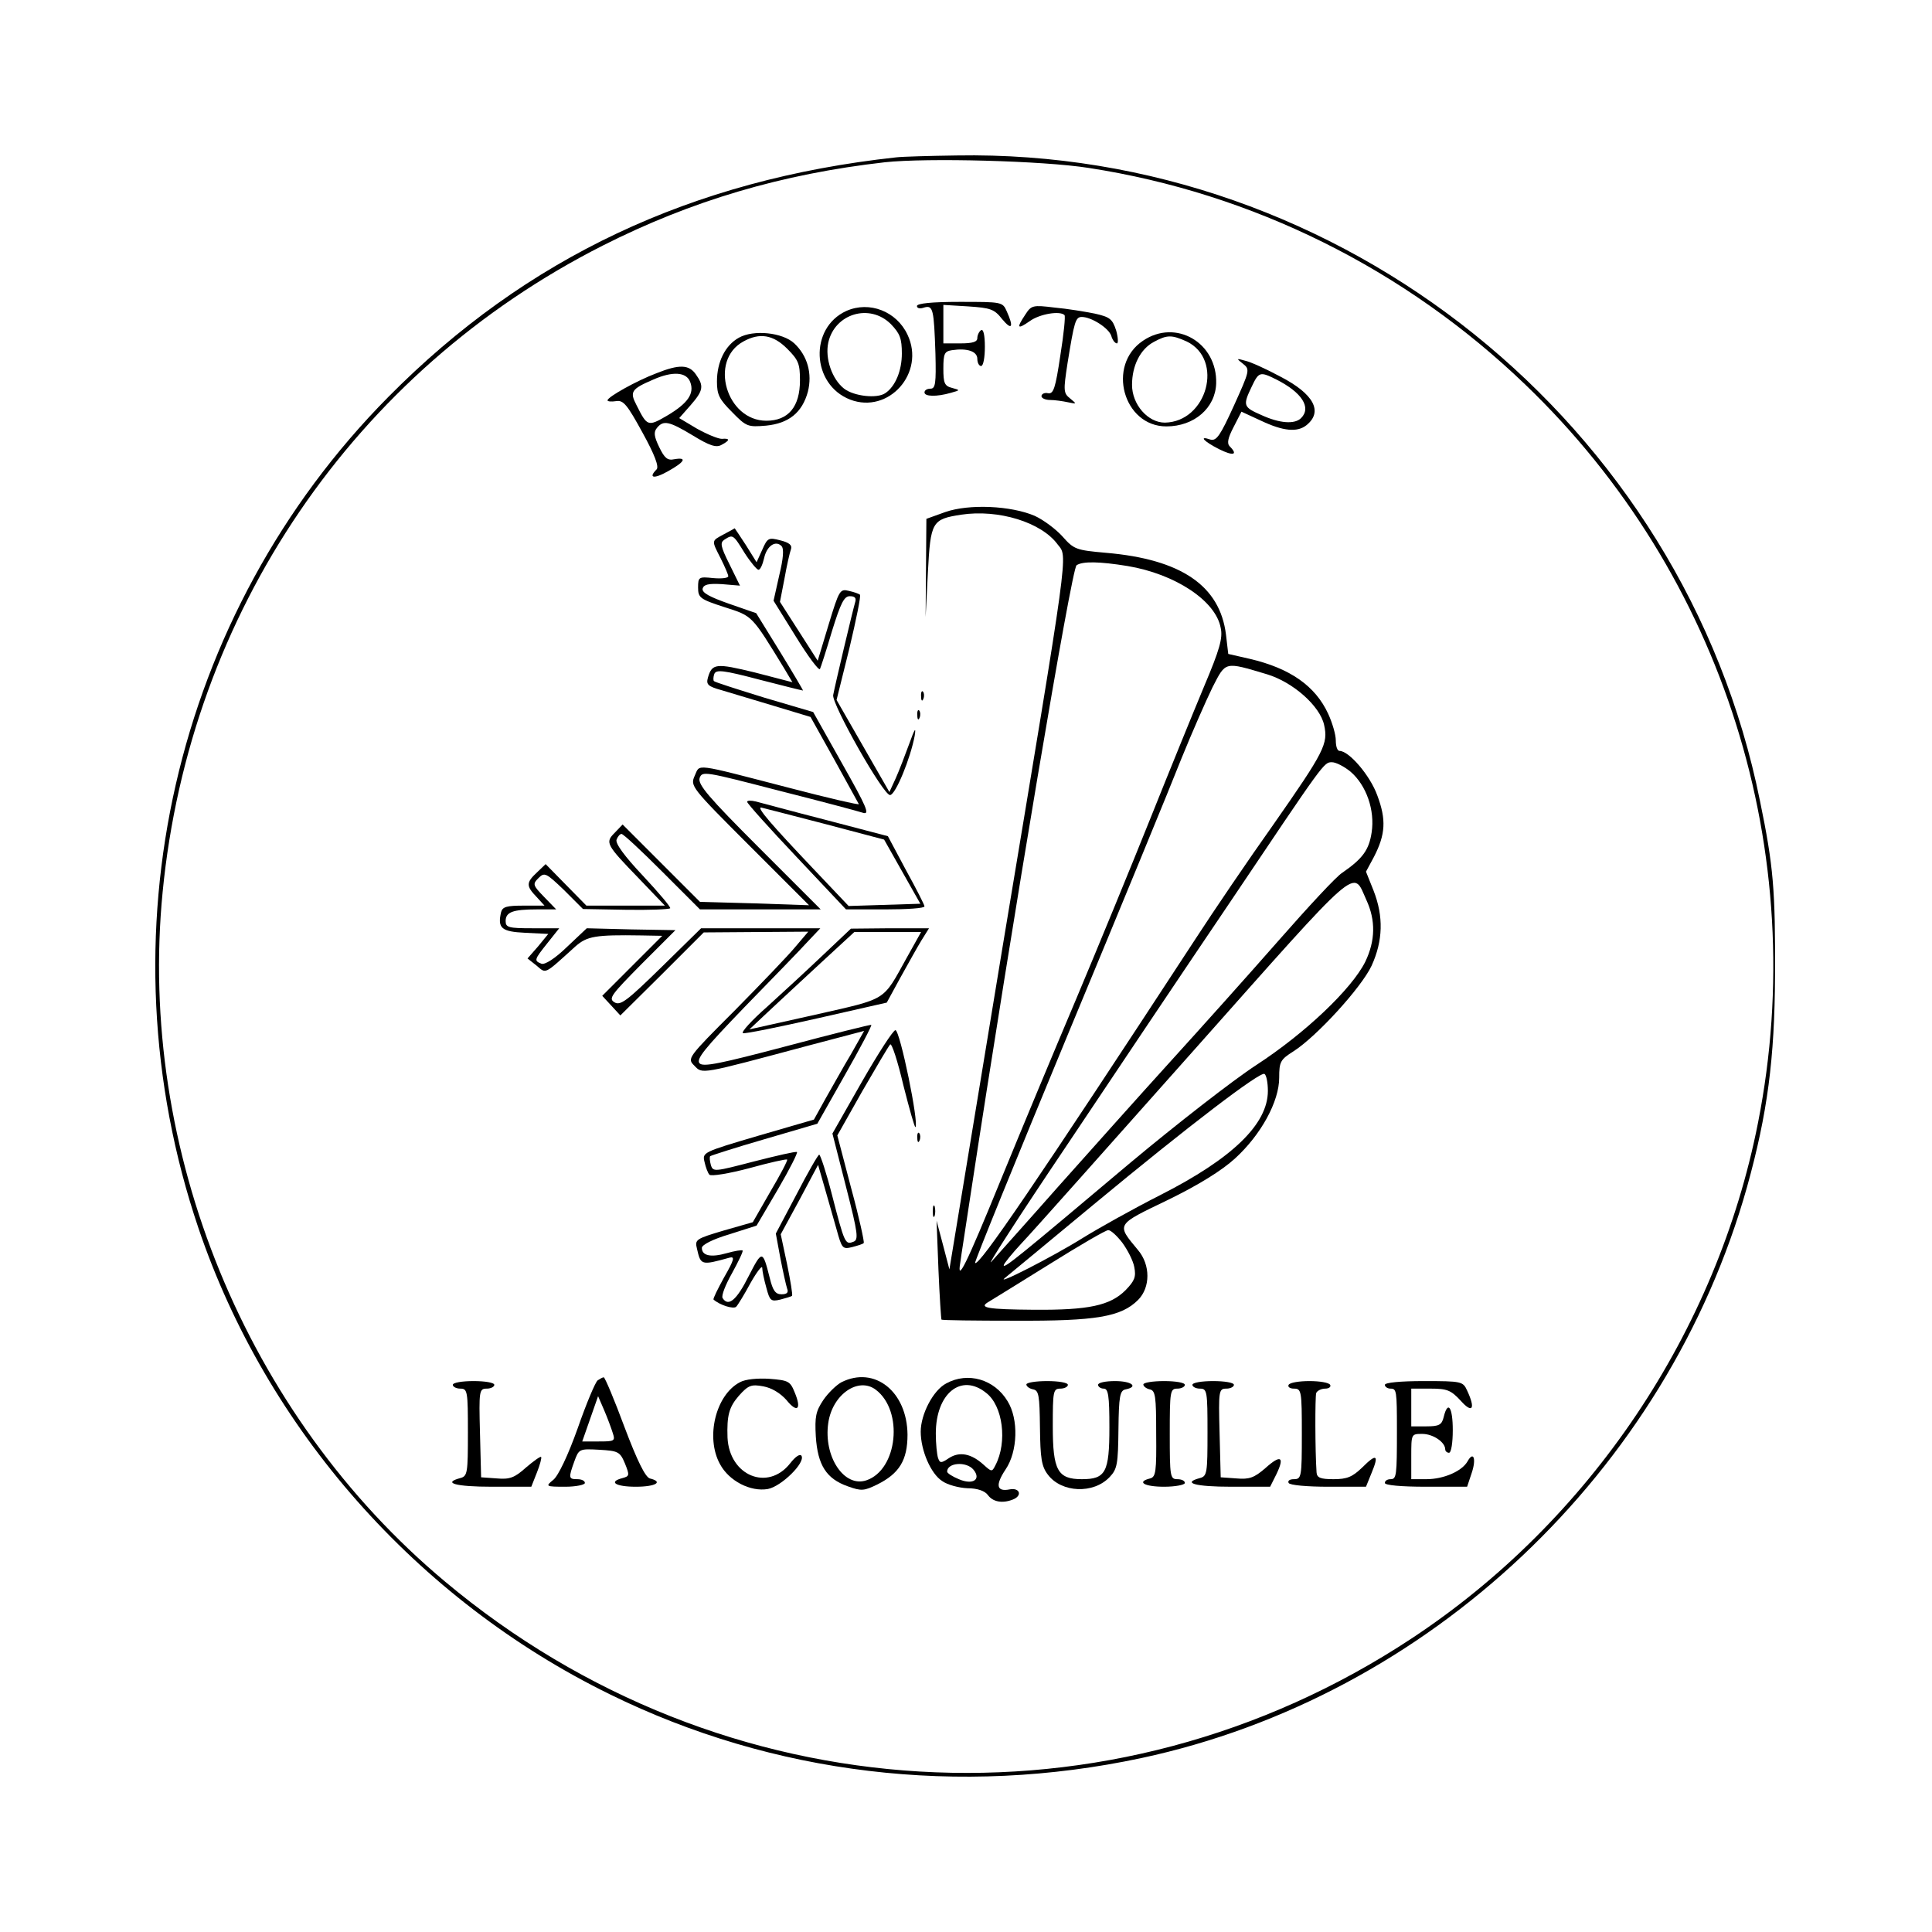 <?xml version="1.0" standalone="no"?>
<!DOCTYPE svg PUBLIC "-//W3C//DTD SVG 20010904//EN"
 "http://www.w3.org/TR/2001/REC-SVG-20010904/DTD/svg10.dtd">
<svg version="1.0" xmlns="http://www.w3.org/2000/svg"
 width="512pt" height="512pt" viewBox="0 0 512 512"
 preserveAspectRatio="xMidYMid meet">
<g transform="translate(0,512) scale(0.1,-0.1)"
fill="#000000" stroke="none">
<path d="M2375 4703 c-542 -59 -981 -266 -1346 -635 -569 -575 -765 -1429
-503 -2203 180 -532 578 -984 1090 -1235 433 -213 927 -272 1409 -169 761 163
1393 759 1605 1514 54 194 73 339 74 560 1 226 -4 289 -40 463 -201 999 -1109
1728 -2129 1710 -71 -1 -143 -3 -160 -5z m510 -28 c435 -67 839 -268 1158
-575 524 -503 757 -1240 616 -1955 -109 -554 -445 -1055 -918 -1367 -796 -526
-1827 -465 -2562 151 -527 441 -815 1143 -748 1827 72 739 507 1379 1166 1713
235 119 475 190 748 221 112 12 420 4 540 -15z"/>
<path d="M2430 4309 c0 -6 8 -8 19 -4 24 7 26 -5 30 -122 2 -79 0 -93 -13 -93
-9 0 -16 -4 -16 -10 0 -11 32 -12 70 -1 25 7 25 7 3 13 -20 5 -23 13 -23 51 0
40 3 46 23 49 40 6 67 -3 67 -23 0 -11 5 -19 10 -19 6 0 10 23 10 51 0 31 -4
48 -10 44 -5 -3 -10 -13 -10 -21 0 -10 -12 -14 -45 -14 l-45 0 0 51 0 51 66
-4 c59 -4 69 -7 90 -34 26 -31 31 -21 12 21 -11 25 -13 25 -125 25 -73 0 -113
-4 -113 -11z"/>
<path d="M2243 4296 c-99 -45 -93 -195 10 -235 102 -39 200 71 152 172 -29 62
-101 90 -162 63z m118 -35 c24 -25 29 -38 29 -78 0 -45 -17 -87 -44 -105 -22
-15 -83 -8 -109 12 -32 25 -51 80 -42 122 17 77 110 105 166 49z"/>
<path d="M2717 4286 c-24 -36 -21 -40 12 -17 26 19 80 28 92 16 3 -2 -2 -51
-11 -107 -13 -87 -18 -103 -33 -100 -9 2 -17 -2 -17 -8 0 -5 10 -10 23 -10 12
0 33 -3 47 -6 24 -5 24 -5 6 10 -18 14 -18 21 -7 93 18 111 21 123 38 123 25
0 71 -29 78 -50 3 -11 10 -20 15 -20 4 0 3 16 -2 34 -10 31 -17 36 -57 45 -25
5 -73 13 -107 16 -57 7 -61 6 -77 -19z"/>
<path d="M1958 4225 c-36 -20 -58 -64 -58 -116 0 -35 6 -47 40 -81 38 -39 42
-40 90 -36 61 6 96 35 111 90 12 48 -1 95 -36 128 -31 29 -108 37 -147 15z
m128 -29 c30 -30 34 -40 34 -84 0 -70 -31 -107 -89 -107 -106 0 -153 160 -61
210 43 24 79 18 116 -19z"/>
<path d="M3029 4217 c-97 -65 -52 -227 62 -227 74 0 130 49 132 114 3 108
-107 172 -194 113z m116 -2 c99 -48 54 -213 -58 -215 -45 0 -87 48 -87 100 0
51 22 95 58 114 35 19 47 19 87 1z"/>
<path d="M3294 4156 c19 -15 18 -18 -24 -111 -36 -79 -46 -94 -62 -90 -32 11
-19 -4 22 -25 38 -19 52 -16 29 7 -8 8 -5 22 10 51 l21 41 52 -24 c59 -28 96
-31 120 -12 45 36 20 83 -69 129 -37 20 -79 39 -93 42 -24 7 -24 6 -6 -8z m89
-42 c67 -34 93 -74 65 -102 -17 -17 -57 -14 -105 8 -48 21 -50 25 -26 75 19
40 22 41 66 19z"/>
<path d="M1740 4131 c-53 -20 -130 -63 -130 -72 0 -3 10 -4 23 -2 19 3 29 -9
70 -84 32 -58 44 -90 37 -97 -23 -23 -7 -26 30 -5 45 25 52 38 17 32 -18 -4
-26 3 -40 32 -14 29 -15 40 -6 51 17 21 32 18 95 -20 44 -27 62 -33 76 -25 23
12 23 18 1 16 -10 0 -39 12 -66 27 l-47 28 30 34 c34 39 36 51 14 82 -18 26
-44 27 -104 3z m89 -23 c12 -31 -6 -57 -62 -90 -50 -29 -52 -28 -80 28 -19 36
-14 43 44 68 52 23 88 20 98 -6z"/>
<path d="M2505 3763 l-50 -18 -1 -130 -1 -130 6 118 c7 135 11 141 88 153 99
15 213 -20 256 -79 27 -35 33 10 -146 -1066 l-141 -855 -17 65 -17 64 5 -130
c3 -71 7 -131 8 -132 1 -2 89 -3 196 -3 213 -1 280 10 325 55 33 33 33 93 0
132 -58 70 -60 66 79 133 82 40 143 78 178 110 69 63 117 151 117 214 0 42 3
48 38 70 61 39 180 169 207 227 30 66 32 130 5 199 l-20 50 21 39 c31 60 33
99 9 163 -19 53 -75 118 -100 118 -6 0 -10 12 -10 28 0 15 -9 46 -20 70 -34
74 -101 121 -208 146 l-57 13 -6 51 c-16 130 -119 200 -318 217 -79 7 -85 9
-115 43 -17 19 -50 44 -74 55 -63 27 -174 32 -237 10z m483 -143 c126 -21 234
-92 247 -164 6 -27 -3 -58 -44 -155 -28 -67 -92 -224 -142 -349 -50 -125 -138
-339 -196 -477 -58 -137 -148 -353 -200 -480 -93 -228 -118 -278 -108 -220 2
17 14 91 25 165 115 755 270 1674 283 1682 16 11 61 10 135 -2z m370 -287 c69
-21 140 -84 151 -134 11 -50 2 -69 -135 -265 -66 -93 -159 -230 -207 -304
-421 -644 -573 -867 -583 -857 -2 2 109 275 247 608 138 332 273 660 300 729
28 69 65 153 82 188 36 70 31 69 145 35z m221 -258 c42 -36 65 -102 56 -161
-7 -46 -23 -69 -78 -107 -15 -9 -90 -90 -169 -180 -78 -89 -208 -234 -288
-322 -80 -88 -212 -236 -295 -329 -82 -93 -163 -183 -178 -200 -15 -17 73 120
197 304 123 184 318 475 433 645 254 378 251 375 273 375 10 0 32 -11 49 -25z
m42 -340 c25 -54 24 -108 -3 -164 -36 -72 -159 -189 -288 -273 -63 -41 -213
-158 -334 -259 -298 -251 -336 -282 -336 -272 0 4 22 31 48 59 26 27 231 258
457 512 446 502 419 479 456 397z m-261 -506 c0 -88 -94 -179 -285 -276 -71
-36 -164 -88 -206 -114 -80 -50 -237 -130 -205 -105 10 8 115 95 232 192 257
213 444 355 455 348 5 -3 9 -23 9 -45z m-386 -402 c14 -19 29 -48 32 -65 5
-26 1 -36 -23 -61 -41 -41 -98 -53 -242 -52 -124 1 -149 5 -121 21 8 5 80 49
160 99 80 50 150 91 157 91 7 0 23 -15 37 -33z"/>
<path d="M1918 3704 c-33 -18 -33 -15 -8 -64 11 -22 20 -43 20 -47 0 -5 -18
-7 -40 -5 -38 4 -40 3 -40 -25 0 -27 5 -31 70 -52 75 -24 71 -20 158 -162 l22
-37 -100 26 c-103 25 -113 24 -124 -14 -5 -18 0 -23 36 -33 24 -7 87 -26 140
-42 l96 -29 63 -113 c34 -61 63 -115 65 -118 2 -3 -81 16 -184 43 -259 67
-236 64 -251 32 -12 -27 -10 -30 145 -185 l158 -158 -145 5 -144 4 -102 102
-103 103 -21 -22 c-26 -26 -23 -31 65 -122 l68 -71 -104 0 -104 0 -54 55 -54
55 -23 -22 c-29 -27 -29 -36 -1 -65 l21 -23 -55 0 c-45 0 -56 -3 -60 -17 -10
-43 1 -52 64 -55 l61 -3 -27 -33 -28 -32 24 -19 c26 -22 19 -25 103 51 31 27
52 31 175 29 l55 -1 -80 -80 -79 -79 24 -26 24 -26 111 110 110 110 138 1 139
1 -34 -40 c-18 -22 -90 -97 -160 -168 -127 -127 -127 -128 -108 -147 22 -23
14 -24 302 53 l148 39 -35 -62 c-20 -33 -49 -86 -67 -117 l-31 -56 -148 -43
c-146 -43 -148 -44 -142 -69 3 -14 9 -30 13 -34 4 -5 52 3 105 17 54 15 99 25
101 23 2 -2 -18 -40 -44 -84 l-47 -82 -77 -22 c-74 -22 -77 -24 -71 -48 10
-44 11 -45 86 -24 15 4 13 -5 -14 -52 -17 -31 -30 -57 -28 -59 17 -15 53 -26
60 -19 4 4 22 33 38 63 17 30 31 48 31 40 0 -8 5 -32 11 -53 9 -34 12 -37 37
-31 15 4 29 8 31 10 2 2 -4 39 -13 83 l-17 80 50 92 49 92 17 -59 c9 -32 24
-83 32 -112 14 -51 16 -53 41 -47 15 4 29 8 31 11 2 2 -12 67 -33 144 l-37
141 66 117 c37 64 70 120 74 124 4 5 20 -44 35 -108 16 -63 30 -113 32 -111
10 9 -41 257 -53 257 -6 0 -46 -62 -89 -137 l-78 -137 36 -141 c32 -125 34
-141 19 -146 -21 -8 -23 -4 -56 124 -15 59 -31 107 -34 107 -3 0 -30 -47 -60
-105 l-55 -104 12 -65 c7 -36 15 -72 18 -81 4 -10 0 -15 -15 -15 -16 0 -23 10
-31 43 -19 75 -20 75 -56 5 -32 -64 -54 -82 -69 -58 -4 6 8 36 25 66 17 31 30
58 28 60 -2 2 -21 -1 -42 -7 -42 -12 -66 -7 -66 14 0 8 29 23 73 36 l72 23 57
97 c31 53 53 97 50 98 -4 2 -55 -10 -114 -25 -104 -27 -108 -28 -114 -10 -3
11 -4 21 -2 24 3 2 68 23 144 45 l140 41 73 129 c41 72 72 131 70 133 -2 1
-103 -24 -223 -56 -178 -47 -222 -56 -232 -46 -10 11 13 39 119 149 73 75 148
152 166 172 l35 37 -158 0 -158 0 -106 -104 c-91 -89 -108 -102 -124 -92 -16
10 -8 20 72 101 l90 90 -118 2 -117 3 -53 -50 c-32 -31 -58 -47 -67 -44 -20 8
-20 10 16 55 l31 39 -71 0 c-63 0 -71 2 -71 19 0 24 19 31 83 31 l51 0 -32 33
c-30 31 -31 34 -15 50 16 16 20 14 68 -32 l50 -50 113 -2 c62 -1 115 1 118 4
3 2 -30 41 -72 86 -49 52 -74 86 -70 96 3 8 9 15 13 15 5 0 53 -45 108 -100
l100 -100 160 0 160 0 -164 164 c-133 133 -162 167 -157 184 7 19 12 18 209
-33 111 -28 212 -55 224 -59 19 -6 10 15 -55 130 l-77 137 -129 38 c-71 22
-131 41 -134 44 -2 2 -2 11 1 19 5 12 24 10 119 -15 62 -16 114 -29 116 -29 1
0 -26 46 -61 103 l-63 102 -72 25 c-51 18 -72 29 -70 40 3 11 15 14 51 12 l48
-4 -28 57 c-24 48 -25 57 -13 65 22 14 23 14 53 -35 16 -25 33 -45 37 -45 5 0
11 14 15 31 7 32 30 48 46 32 7 -7 5 -33 -6 -78 l-15 -67 59 -95 c32 -52 61
-91 64 -86 2 4 17 50 32 101 23 74 32 92 47 92 14 0 18 -5 14 -17 -6 -20 -53
-218 -58 -245 -4 -24 134 -268 151 -265 15 2 54 98 65 157 4 25 0 19 -14 -20
-11 -30 -27 -72 -36 -92 l-17 -37 -70 122 -70 122 34 137 c18 76 31 139 28
142 -2 2 -15 7 -29 10 -24 6 -26 3 -54 -89 l-29 -96 -50 78 -50 78 12 62 c6
34 14 69 17 77 4 11 -4 18 -28 24 -31 8 -34 7 -48 -25 l-15 -33 -28 45 c-16
25 -30 45 -30 45 -1 -1 -14 -8 -29 -16z"/>
<path d="M2441 3274 c0 -11 3 -14 6 -6 3 7 2 16 -1 19 -3 4 -6 -2 -5 -13z"/>
<path d="M2431 3224 c0 -11 3 -14 6 -6 3 7 2 16 -1 19 -3 4 -6 -2 -5 -13z"/>
<path d="M1980 2995 c0 -4 59 -70 131 -146 l131 -139 104 0 c57 0 104 3 104 8
0 4 -22 47 -49 96 l-48 90 -164 43 c-90 23 -174 46 -186 49 -13 3 -23 3 -23
-1z m204 -58 l159 -42 48 -85 48 -85 -95 -3 -95 -3 -93 98 c-111 117 -151 163
-139 163 4 -1 79 -20 167 -43z"/>
<path d="M2181 2589 c-40 -38 -107 -100 -148 -137 -41 -36 -70 -68 -64 -70 6
-2 94 16 196 39 l185 42 36 66 c20 36 45 81 56 99 l20 32 -104 0 -103 -1 -74
-70z m222 -7 c-65 -117 -49 -107 -242 -151 l-175 -39 50 47 c27 25 89 83 139
129 l89 82 89 0 88 0 -38 -68z"/>
<path d="M2431 2104 c0 -11 3 -14 6 -6 3 7 2 16 -1 19 -3 4 -6 -2 -5 -13z"/>
<path d="M2472 1910 c0 -14 2 -19 5 -12 2 6 2 18 0 25 -3 6 -5 1 -5 -13z"/>
<path d="M1584 1462 c-6 -4 -30 -61 -53 -127 -26 -73 -52 -127 -65 -137 -21
-17 -20 -18 32 -18 28 0 52 5 52 10 0 6 -9 10 -20 10 -23 0 -24 3 -8 47 12 33
13 34 66 31 50 -3 55 -5 68 -36 13 -32 12 -34 -6 -39 -39 -10 -19 -23 35 -23
53 0 74 13 37 22 -12 4 -33 46 -67 136 -27 73 -52 132 -55 132 -3 0 -10 -4
-16 -8z m40 -140 c7 -21 4 -22 -37 -22 l-44 0 21 60 21 60 16 -37 c9 -21 19
-48 23 -61z"/>
<path d="M1961 1457 c-64 -33 -92 -146 -53 -217 24 -45 81 -74 127 -66 36 7
100 70 89 88 -4 6 -16 -2 -30 -20 -59 -75 -161 -33 -166 68 -2 59 4 81 30 111
25 28 33 31 65 25 22 -4 45 -18 61 -36 29 -36 41 -25 22 20 -12 30 -17 32 -67
36 -31 2 -64 -1 -78 -9z"/>
<path d="M2230 1457 c-13 -7 -35 -28 -48 -47 -20 -30 -23 -44 -20 -97 5 -76
28 -112 85 -132 36 -13 43 -12 78 5 58 29 80 64 80 132 -1 114 -87 183 -175
139z m91 -20 c74 -56 58 -212 -25 -240 -59 -20 -114 63 -101 152 11 76 80 123
126 88z"/>
<path d="M2508 1454 c-35 -18 -68 -82 -68 -128 0 -50 27 -112 57 -131 14 -10
44 -18 67 -19 26 0 46 -7 54 -18 13 -18 38 -23 66 -12 26 10 19 32 -8 27 -35
-7 -39 11 -11 53 32 47 35 133 5 181 -35 58 -105 78 -162 47z m105 -25 c45
-34 57 -131 25 -192 -9 -18 -10 -18 -31 1 -33 30 -64 36 -92 18 -21 -14 -24
-14 -29 0 -3 9 -6 38 -6 65 0 106 67 161 133 108z m-33 -204 c21 -26 -2 -41
-39 -25 -17 7 -31 16 -31 20 0 24 51 28 70 5z"/>
<path d="M1200 1450 c0 -5 9 -10 20 -10 19 0 20 -7 20 -116 0 -107 -1 -116
-20 -121 -49 -13 -12 -23 84 -23 l104 0 15 38 c8 20 13 39 11 41 -2 2 -20 -11
-40 -28 -30 -27 -43 -32 -77 -29 l-42 3 -3 118 c-3 112 -2 117 18 117 11 0 20
5 20 10 0 6 -25 10 -55 10 -30 0 -55 -4 -55 -10z"/>
<path d="M2720 1451 c0 -5 8 -11 18 -13 15 -3 17 -16 18 -101 1 -81 4 -103 21
-125 36 -48 121 -52 164 -6 20 21 22 35 23 126 1 89 4 103 19 106 35 7 16 22
-28 22 -25 0 -45 -4 -45 -10 0 -5 7 -10 15 -10 12 0 15 -18 15 -103 0 -119
-10 -137 -73 -137 -64 0 -77 23 -77 140 0 93 1 100 20 100 11 0 20 5 20 10 0
6 -25 10 -55 10 -30 0 -55 -4 -55 -9z"/>
<path d="M3030 1451 c0 -5 8 -11 17 -13 15 -3 17 -18 17 -117 1 -101 -1 -115
-16 -119 -37 -9 -16 -22 37 -22 30 0 55 5 55 10 0 6 -9 10 -20 10 -19 0 -20 7
-20 120 0 113 1 120 20 120 11 0 20 5 20 10 0 6 -25 10 -55 10 -30 0 -55 -4
-55 -9z"/>
<path d="M3160 1450 c0 -5 9 -10 20 -10 19 0 20 -7 20 -116 0 -107 -1 -116
-20 -121 -49 -13 -12 -23 83 -23 l103 0 17 34 c22 46 11 52 -30 15 -29 -25
-42 -30 -76 -27 l-42 3 -3 118 c-3 112 -2 117 18 117 11 0 20 5 20 10 0 6 -25
10 -55 10 -30 0 -55 -4 -55 -10z"/>
<path d="M3415 1450 c-3 -5 3 -10 14 -10 20 0 21 -6 21 -120 0 -114 -1 -120
-21 -120 -11 0 -17 -4 -14 -10 3 -6 50 -10 105 -10 l100 0 15 37 c20 48 13 52
-25 14 -26 -25 -40 -31 -76 -31 -35 0 -44 4 -45 18 -4 59 -4 199 -1 210 2 6
13 12 24 12 10 0 16 5 13 10 -3 6 -28 10 -55 10 -27 0 -52 -4 -55 -10z"/>
<path d="M3670 1450 c0 -5 7 -10 15 -10 16 0 17 -5 17 -110 0 -121 -1 -130
-17 -130 -8 0 -15 -4 -15 -10 0 -6 43 -10 109 -10 l109 0 12 36 c13 38 5 60
-11 31 -15 -26 -63 -47 -109 -47 l-40 0 0 60 c0 60 0 60 29 60 29 0 61 -22 61
-41 0 -5 5 -9 10 -9 6 0 10 27 10 60 0 61 -13 80 -24 35 -5 -21 -12 -25 -46
-25 l-40 0 0 50 0 50 51 0 c44 0 54 -4 80 -32 31 -35 40 -22 17 27 -11 24 -14
25 -115 25 -62 0 -103 -4 -103 -10z"/>
</g>
</svg>
